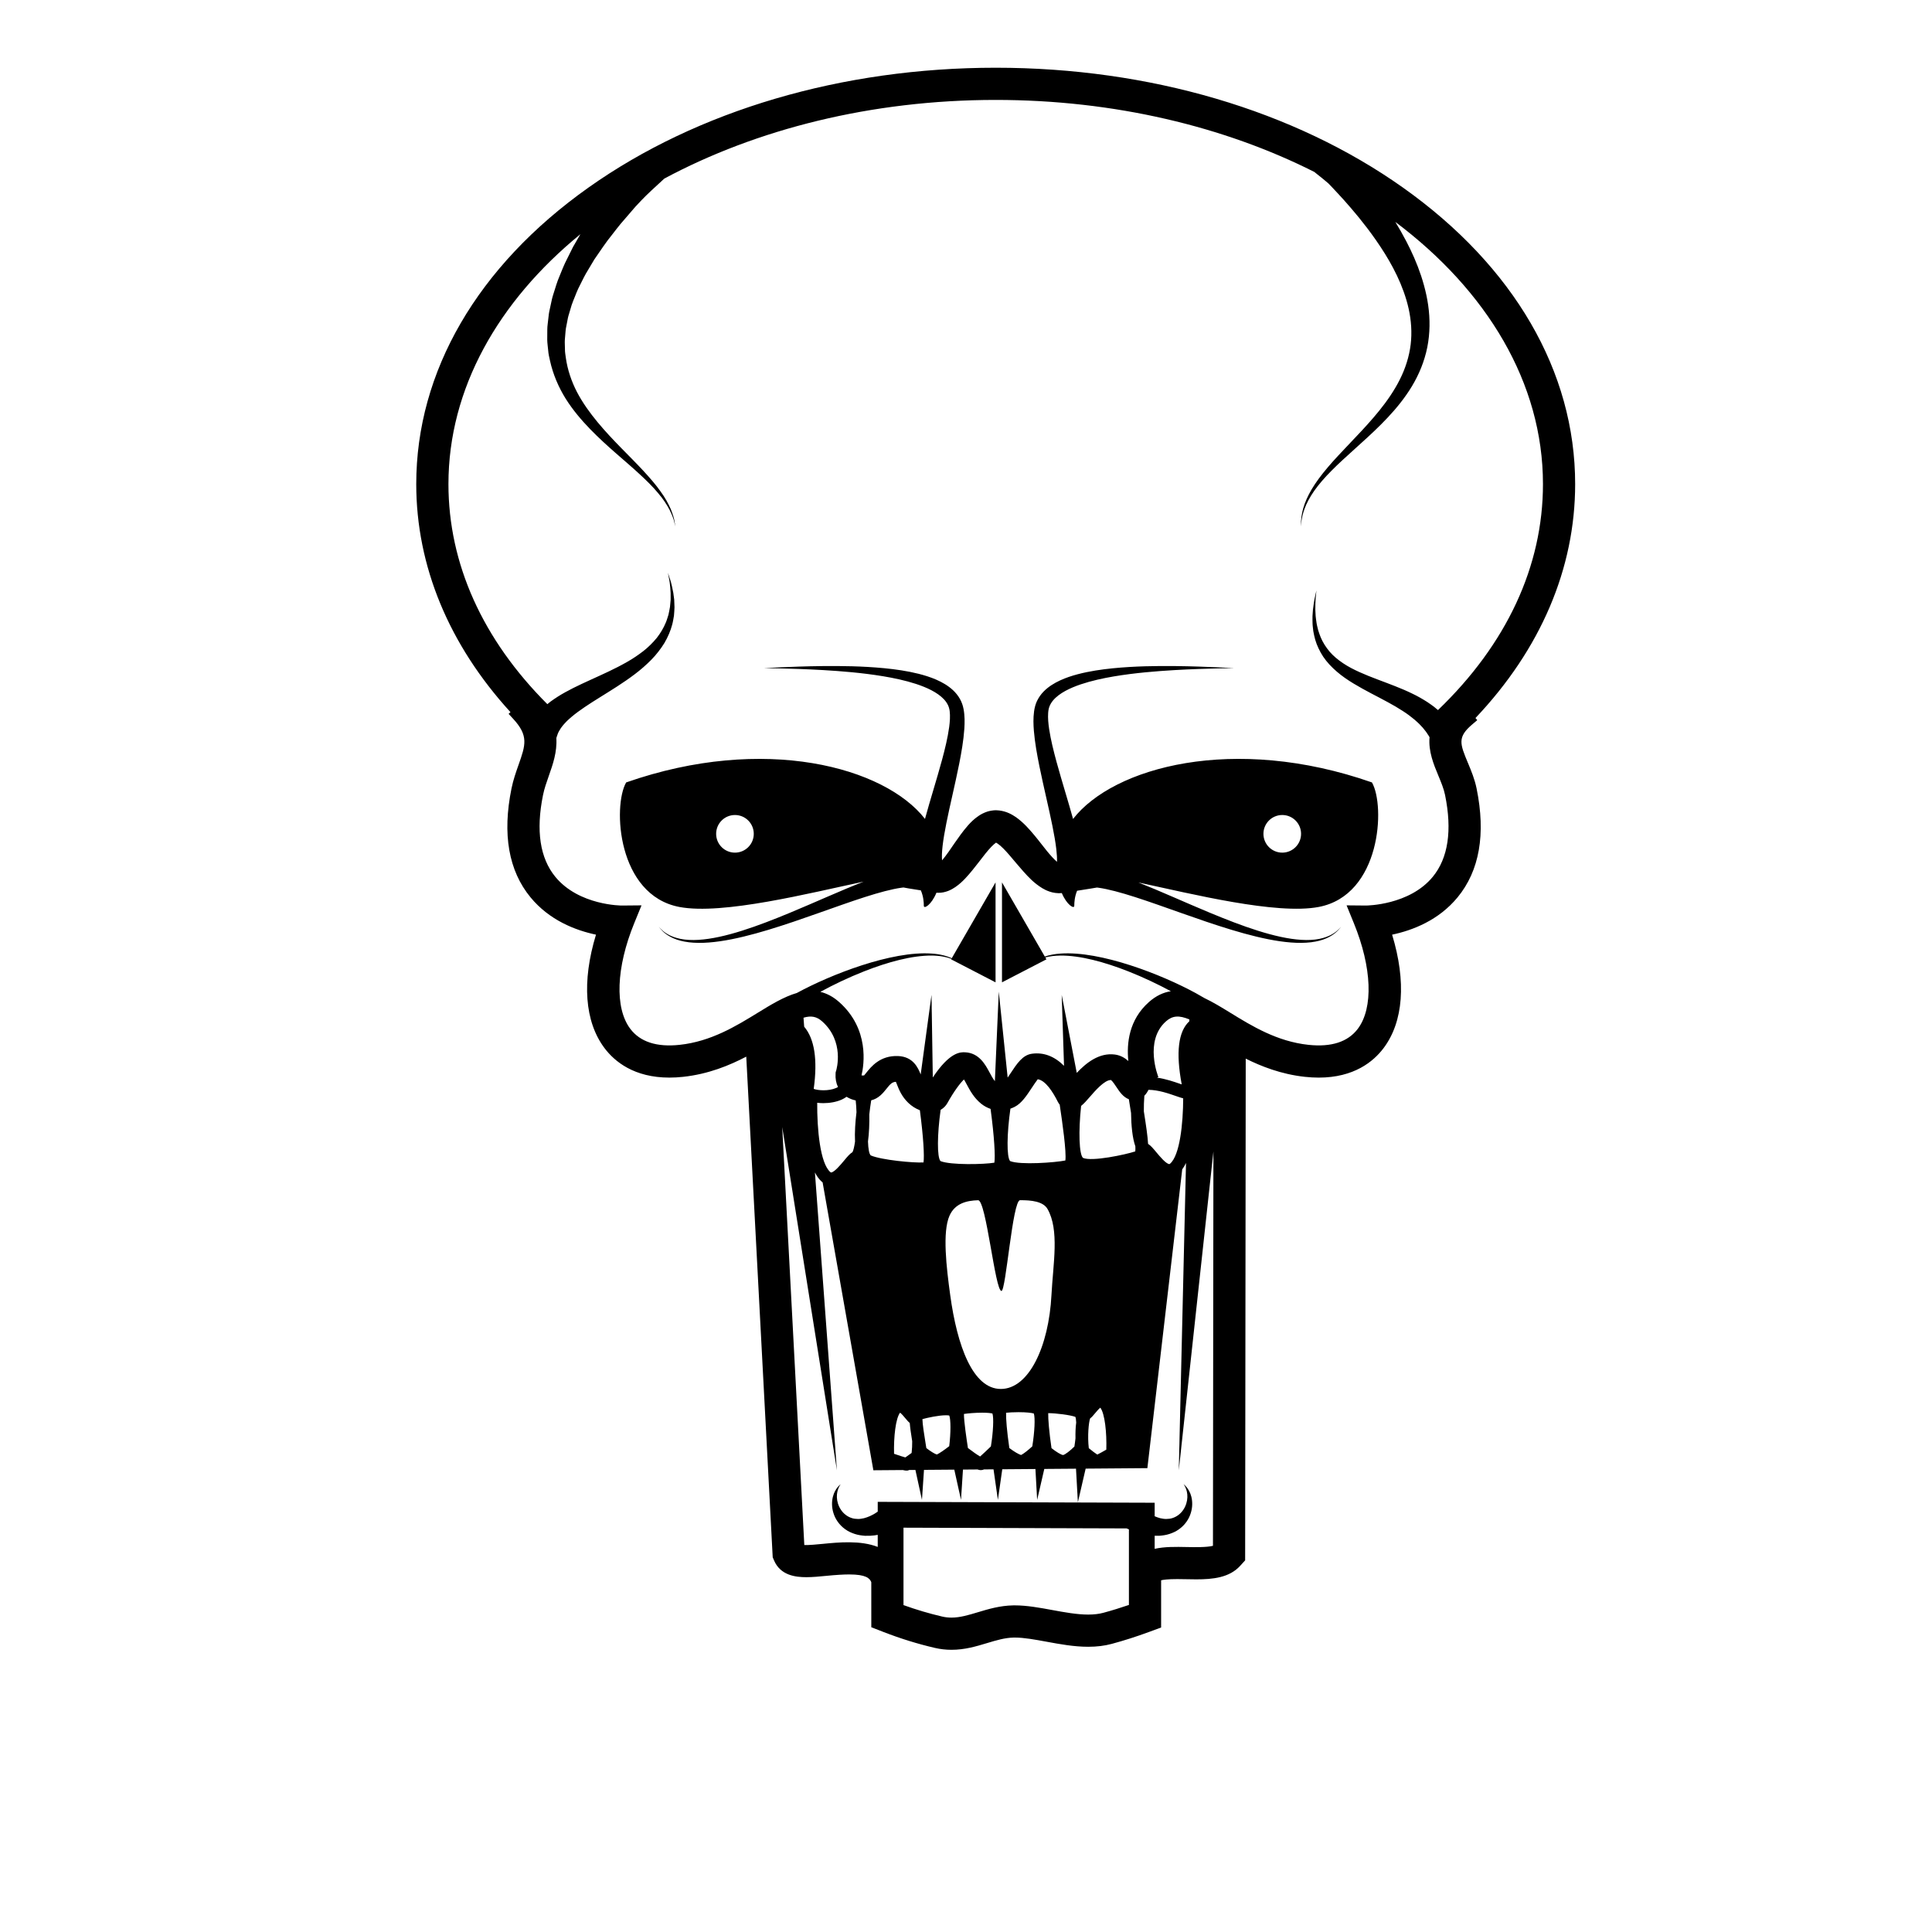 <?xml version="1.0" encoding="UTF-8" standalone="no"?>
<!-- Created with Inkscape (http://www.inkscape.org/) -->

<svg
   xmlns:dc="http://purl.org/dc/elements/1.1/"
   xmlns:cc="http://creativecommons.org/ns#"
   xmlns:rdf="http://www.w3.org/1999/02/22-rdf-syntax-ns#"
   xmlns:svg="http://www.w3.org/2000/svg"
   xmlns="http://www.w3.org/2000/svg"
   xmlns:sodipodi="http://sodipodi.sourceforge.net/DTD/sodipodi-0.dtd"
   xmlns:inkscape="http://www.inkscape.org/namespaces/inkscape"
   version="1.1"
   id="svg4924"
   xml:space="preserve"
   width="800"
   height="800"
   viewBox="0 0 800 800"
   sodipodi:docname="skull-art-publicdomainvectors.org.svg"
   inkscape:version="0.92.4 (5da689c313, 2019-01-14)"><defs
     id="defs4928"><clipPath
       clipPathUnits="userSpaceOnUse"
       id="clipPath4940"><path
         d="M 0,600 H 600 V 0 H 0 Z"
         id="path4938"
         inkscape:connector-curvature="0" /></clipPath></defs><sodipodi:namedview
     pagecolor="#ffffff"
     bordercolor="#666666"
     borderopacity="1"
     objecttolerance="10"
     gridtolerance="10"
     guidetolerance="10"
     inkscape:pageopacity="0"
     inkscape:pageshadow="2"
     inkscape:window-width="724"
     inkscape:window-height="480"
     id="namedview4926"
     showgrid="false"
     inkscape:zoom="0.295"
     inkscape:cx="400"
     inkscape:cy="400"
     inkscape:window-x="0"
     inkscape:window-y="0"
     inkscape:window-maximized="0"
     inkscape:current-layer="g4932" /><g
     id="g4932"
     inkscape:groupmode="layer"
     inkscape:label="skull-art-publicdomainvectors.org"
     transform="matrix(1.333,0,0,-1.333,0,800)"><g
       id="g4934"><g
         id="g4936"
         clip-path="url(#clipPath4940)"><path
           d="m 398.314,346.979 c 3.23,0 5.845,-2.617 5.845,-5.845 0,-3.228 -2.615,-5.845 -5.845,-5.845 -3.229,0 -5.844,2.617 -5.844,5.845 0,3.228 2.615,5.845 5.844,5.845 m -68.48,-24.256 h -0.01 l 0.01,10e-4 z m -20.601,15.763 c 0.004,-0.002 0.013,-0.006 0.019,-0.008 -0.049,0 -0.062,0.002 -0.019,0.008 m -80.928,-3.197 c -3.228,0 -5.846,2.617 -5.846,5.845 0,3.228 2.618,5.845 5.846,5.845 3.228,0 5.844,-2.617 5.844,-5.845 0,-3.228 -2.616,-5.845 -5.844,-5.845 m 105.027,10.462 c -1.462,5.338 -3.373,11.332 -5.136,17.74 -0.896,3.313 -1.772,6.748 -2.294,10.185 -0.255,1.709 -0.415,3.439 -0.307,4.994 0.019,0.382 0.084,0.789 0.127,1.043 0.003,0.059 0.023,0.156 0.06,0.28 l 0.091,0.336 0.007,0.024 0.011,0.03 0.041,0.119 c 0.028,0.081 0.047,0.164 0.085,0.241 0.253,0.632 0.62,1.246 1.096,1.821 0.964,1.153 2.325,2.141 3.817,2.957 1.498,0.818 3.131,1.484 4.799,2.047 3.346,1.123 6.825,1.873 10.216,2.453 6.8,1.141 13.285,1.633 18.836,1.969 5.558,0.32 10.203,0.444 13.455,0.522 3.253,0.061 5.113,0.095 5.113,0.095 0,0 -1.859,0.092 -5.109,0.25 -3.252,0.143 -7.898,0.333 -13.489,0.393 -5.59,0.04 -12.125,-0.009 -19.147,-0.703 -3.509,-0.358 -7.144,-0.88 -10.816,-1.839 -1.834,-0.483 -3.68,-1.085 -5.494,-1.922 -1.808,-0.842 -3.616,-1.918 -5.168,-3.516 -0.769,-0.802 -1.45,-1.749 -1.963,-2.81 -0.068,-0.128 -0.119,-0.268 -0.18,-0.402 l -0.085,-0.204 -0.042,-0.103 -0.06,-0.169 -0.113,-0.33 c -0.037,-0.096 -0.077,-0.224 -0.119,-0.393 -0.175,-0.647 -0.272,-1.152 -0.345,-1.692 -0.287,-2.129 -0.208,-4.105 -0.06,-6.027 0.325,-3.835 1.003,-7.448 1.696,-10.916 1.417,-6.919 2.988,-13.234 4.059,-18.609 0.54,-2.682 0.966,-5.124 1.209,-7.223 0.184,-1.536 0.256,-2.9 0.22,-3.952 -0.86,0.717 -1.984,1.955 -3.066,3.275 -1.272,1.535 -2.547,3.29 -4.034,5.059 -1.515,1.773 -3.063,3.654 -5.583,5.491 -1.291,0.872 -2.916,1.838 -5.263,2.124 -0.293,0.028 -0.586,0.049 -0.88,0.062 l -0.111,0.005 c -0.217,-0.007 0.33,0.019 -0.513,-0.015 l -0.102,-0.009 -0.205,-0.018 c -0.037,0.018 -1.154,-0.143 -1.851,-0.362 -1.122,-0.373 -2.018,-0.847 -2.733,-1.34 -1.459,-0.986 -2.449,-1.999 -3.322,-2.979 -0.867,-0.982 -1.6,-1.937 -2.291,-2.867 -1.382,-1.86 -2.55,-3.642 -3.687,-5.272 -0.691,-0.99 -1.414,-1.938 -2.062,-2.693 -0.102,1.075 -0.05,2.655 0.162,4.474 0.236,2.075 0.656,4.494 1.187,7.149 1.056,5.326 2.614,11.584 3.99,18.455 0.671,3.442 1.321,7.034 1.584,10.859 0.112,1.92 0.154,3.896 -0.244,6.041 -0.076,0.473 -0.3,1.28 -0.429,1.61 -0.22,0.629 -0.451,1.104 -0.743,1.622 -0.576,1.003 -1.3,1.879 -2.089,2.623 -1.595,1.483 -3.395,2.483 -5.194,3.276 -1.804,0.79 -3.636,1.349 -5.453,1.819 -3.64,0.914 -7.242,1.406 -10.718,1.754 -6.955,0.663 -13.428,0.709 -18.965,0.664 -5.539,-0.06 -10.142,-0.249 -13.364,-0.392 -3.219,-0.157 -5.059,-0.248 -5.059,-0.248 0,0 1.841,-0.034 5.064,-0.094 3.22,-0.076 7.823,-0.2 13.328,-0.513 5.5,-0.328 11.925,-0.813 18.667,-1.921 3.363,-0.567 6.813,-1.287 10.146,-2.371 3.285,-1.084 6.623,-2.564 8.73,-4.802 0.511,-0.557 0.926,-1.152 1.223,-1.768 0.143,-0.292 0.282,-0.662 0.344,-0.908 0.151,-0.543 0.148,-0.631 0.206,-1.065 0.175,-1.484 0.056,-3.191 -0.166,-4.873 -0.465,-3.392 -1.31,-6.794 -2.19,-10.074 -1.785,-6.571 -3.763,-12.71 -5.234,-18.139 -0.028,-0.108 -0.054,-0.21 -0.084,-0.318 -12.511,16.111 -49.935,26.338 -92.833,11.336 -4.201,-7.324 -2.784,-35.02 16.549,-38.687 13.441,-2.549 40.508,4.333 57.217,7.869 -6.935,-2.698 -14.816,-6.312 -22.833,-9.645 -5.028,-2.088 -10.096,-4.073 -14.945,-5.598 -4.844,-1.529 -9.486,-2.603 -13.528,-2.839 -2.017,-0.128 -3.878,-0.032 -5.487,0.282 -1.61,0.304 -2.96,0.83 -3.986,1.415 -1.042,0.571 -1.726,1.22 -2.193,1.654 -0.431,0.473 -0.661,0.726 -0.661,0.726 0,0 0.212,-0.267 0.611,-0.769 0.436,-0.468 1.085,-1.177 2.107,-1.831 1.006,-0.67 2.359,-1.307 3.999,-1.736 1.64,-0.437 3.552,-0.667 5.633,-0.678 4.172,-0.043 8.988,0.732 14.012,1.948 5.032,1.209 10.291,2.864 15.496,4.618 10.394,3.515 20.645,7.487 28.36,9.487 1.921,0.498 3.675,0.869 5.183,1.08 0.213,0.031 0.409,0.048 0.612,0.072 0.547,-0.104 1.094,-0.215 1.64,-0.299 1.228,-0.196 2.483,-0.395 3.751,-0.598 0.81,-1.872 0.929,-3.703 0.929,-4.795 0,-1.081 2.345,0.253 3.918,4.061 l 0.059,-0.003 0.442,-0.015 c 1.213,-0.044 2.259,0.25 3.18,0.588 0.863,0.357 1.623,0.784 2.237,1.216 1.253,0.875 2.195,1.766 3.041,2.661 0.84,0.893 1.589,1.78 2.297,2.653 1.418,1.734 2.694,3.462 3.936,5.024 0.625,0.774 1.246,1.507 1.844,2.127 0.566,0.586 1.121,1.077 1.48,1.313 0.135,-0.07 0.316,-0.173 0.531,-0.329 1.052,-0.714 2.429,-2.152 3.737,-3.69 1.326,-1.564 2.722,-3.236 4.256,-4.974 1.568,-1.724 3.176,-3.529 5.864,-5.18 0.342,-0.204 0.732,-0.399 1.101,-0.586 0.426,-0.179 0.824,-0.358 1.292,-0.503 0.512,-0.139 0.857,-0.274 1.63,-0.367 0.335,-0.044 0.704,-0.075 1.012,-0.086 l 0.392,0.013 0.194,0.007 c -0.041,-0.002 0.284,0.012 0.42,0.019 1.571,-3.722 3.873,-5.02 3.873,-3.949 0,1.069 0.115,2.846 0.877,4.676 1.423,0.217 2.832,0.432 4.21,0.671 0.654,0.109 1.297,0.218 1.94,0.325 0.153,-0.017 0.294,-0.029 0.453,-0.052 1.506,-0.211 3.26,-0.582 5.181,-1.08 7.716,-2 17.966,-5.972 28.361,-9.487 5.206,-1.754 10.462,-3.409 15.496,-4.618 5.024,-1.216 9.84,-1.991 14.011,-1.948 2.08,0.011 3.994,0.241 5.632,0.678 1.642,0.429 2.993,1.066 4,1.736 1.022,0.654 1.672,1.363 2.109,1.831 0.397,0.502 0.611,0.769 0.611,0.769 0,0 -0.232,-0.253 -0.663,-0.726 -0.466,-0.434 -1.15,-1.083 -2.193,-1.654 -1.025,-0.585 -2.376,-1.111 -3.986,-1.415 -1.608,-0.314 -3.47,-0.41 -5.487,-0.282 -4.041,0.236 -8.684,1.31 -13.528,2.839 -4.849,1.525 -9.916,3.51 -14.946,5.598 -7.753,3.223 -15.388,6.716 -22.155,9.385 16.78,-3.601 42.877,-10.097 55.993,-7.609 19.333,3.667 20.75,31.363 16.549,38.687 -42.905,15.005 -80.335,4.771 -92.841,-11.346 m 31.939,-86.068 c 0.865,-0.301 1.607,-0.553 2.27,-0.728 -0.033,-7.913 -1.051,-17.713 -4.084,-20.302 -0.145,-0.124 -0.202,-0.116 -0.242,-0.116 -1.029,0.089 -2.977,2.427 -4.023,3.684 -0.991,1.19 -1.748,2.092 -2.558,2.594 -0.141,2.382 -0.609,5.653 -1.317,10.091 -0.016,1.585 0.029,3.232 0.156,4.859 0.533,0.525 0.949,1.16 1.276,1.841 3.073,-0.03 6.179,-1.106 8.522,-1.923 m 1.814,3.604 c -0.169,0.059 -0.337,0.117 -0.498,0.173 -1.915,0.668 -4.436,1.539 -7.18,1.936 l 0.425,0.176 c -0.046,0.112 -4.493,11.204 2.351,17.298 2.029,1.807 4.076,1.939 7.281,0.598 l -0.014,-0.564 c -3.442,-3.141 -4.237,-9.726 -2.365,-19.617 M 343.66,149.837 c -1.062,-0.619 -2.159,-1.224 -2.8,-1.532 -0.594,0.373 -1.63,1.152 -2.64,1.988 -0.444,3.772 -0.034,8.009 0.409,9.24 0.507,0.366 0.956,0.907 1.523,1.589 0.395,0.473 1.14,1.368 1.643,1.752 1.402,-1.789 2.033,-7.776 1.865,-13.037 m -7.231,90.623 c -1.224,1.058 -1.448,8.286 -0.595,16.15 0.895,0.721 1.742,1.684 2.676,2.765 1.612,1.865 4.564,5.282 6.551,5.282 0.016,0 0.035,-10e-4 0.051,-10e-4 0.493,-0.363 1.314,-1.602 1.766,-2.287 0.846,-1.278 2.004,-3.02 3.784,-3.681 0.153,-0.971 0.312,-1.961 0.475,-2.971 0.065,-0.407 0.135,-0.845 0.209,-1.295 0.045,-3.834 0.417,-7.786 1.334,-10.356 0.029,-0.654 0.026,-1.199 -0.025,-1.583 -3.097,-1.02 -13.454,-3.229 -16.226,-2.023 m -53.065,-88.016 c 0.009,-1.18 -0.043,-2.426 -0.18,-3.63 -0.733,-0.543 -1.486,-1.083 -1.955,-1.396 -0.736,0.195 -2.124,0.65 -3.501,1.134 -0.141,5.197 0.493,11.018 1.872,12.776 0.504,-0.383 1.249,-1.278 1.643,-1.752 0.505,-0.605 0.918,-1.093 1.36,-1.452 0.108,-1.445 0.382,-3.307 0.761,-5.68 m 10.478,8.071 c 0.51,0 0.836,-0.039 1.032,-0.077 0.498,-1.211 0.494,-5.376 -0.008,-9.52 -1.429,-1.116 -3.091,-2.269 -3.838,-2.594 -0.608,0.146 -2.011,1.01 -3.274,2.001 -0.094,0.61 -0.195,1.239 -0.298,1.875 -0.351,2.163 -0.9,5.567 -0.917,7.119 1.616,0.445 5.04,1.196 7.303,1.196 m 15.047,78.466 c -3.053,-0.544 -13.597,-0.798 -16.741,0.494 -1.091,1.227 -1.025,8.187 0.045,15.919 0.883,0.502 1.614,1.216 2.106,2.105 2.09,3.758 4.012,6.246 5.141,7.328 0.291,-0.466 0.623,-1.085 0.873,-1.555 0.984,-1.838 2.208,-4.127 4.409,-5.927 0.929,-0.761 1.94,-1.3 2.989,-1.661 1.172,-8.773 1.487,-14.755 1.178,-16.703 m -1.086,-88.147 c -1.229,-1.193 -2.58,-2.46 -3.346,-3.125 -0.847,0.479 -2.338,1.517 -3.784,2.636 l -10e-4,0.004 c -0.396,2.611 -1.255,8.29 -1.235,10.572 1.23,0.181 3.463,0.394 5.659,0.394 1.832,0 2.761,-0.148 3.191,-0.256 0.452,-1.32 0.242,-5.812 -0.484,-10.225 m 12.862,0.02 c -1.211,-1.118 -2.694,-2.307 -3.456,-2.674 -0.661,0.13 -2.249,1.067 -3.673,2.157 -0.755,5.18 -1.076,9.225 -1.011,10.957 0.865,0.093 2.249,0.181 3.858,0.181 2.462,0 4.023,-0.202 4.761,-0.407 0.456,-1.306 0.248,-5.798 -0.479,-10.214 m -3.801,76.464 c 3.489,0.039 7.18,-0.379 8.52,-2.705 3.756,-6.519 1.747,-17.029 1.239,-26.738 -0.839,-16.087 -7.042,-29.188 -15.728,-29.188 -8.688,0 -13.557,13.302 -15.729,29.188 -1.166,8.517 -2.484,19.597 -0.201,24.663 1.702,3.774 5.247,4.671 8.865,4.771 2.521,0.069 5.269,-28.177 7.259,-28.177 1.389,0 3.438,28.161 5.775,28.186 m 14.075,12.342 c -3.064,-0.63 -14.016,-1.467 -17.162,-0.184 -1.108,1.247 -1.026,8.404 0.094,16.278 0.448,0.159 0.895,0.35 1.338,0.575 2.123,1.079 3.687,3.448 5.344,5.957 0.507,0.768 1.278,1.937 1.814,2.605 2.407,-0.36 4.689,-3.923 6.237,-7.011 0.164,-0.324 0.36,-0.619 0.579,-0.888 0.82,-5.467 2.125,-14.633 1.756,-17.332 m 3.145,-86.297 c -0.089,-0.839 -0.201,-1.703 -0.339,-2.565 -1.322,-1.327 -2.939,-2.548 -3.506,-2.632 -0.582,0.028 -2.19,0.996 -3.606,2.14 -0.741,5.077 -1.066,9.069 -1.019,10.867 2.481,-0.019 6.74,-0.555 8.431,-1.152 0.141,-0.351 0.226,-0.969 0.262,-1.767 -0.214,-1.585 -0.254,-3.336 -0.223,-4.891 M 270.04,253.999 c 0.155,1.425 0.354,2.889 0.591,4.354 2.297,0.545 3.695,2.275 4.718,3.56 1.213,1.525 1.784,2.122 2.943,2.19 0.11,-0.254 0.234,-0.57 0.336,-0.83 0.62,-1.574 1.465,-3.729 3.527,-5.714 1.052,-1.012 2.298,-1.789 3.592,-2.299 1.109,-8.429 1.418,-14.211 1.132,-16.201 -3.024,-0.208 -13.138,0.762 -16.382,2.173 -0.508,0.449 -0.791,2.058 -0.868,4.331 0.357,2.622 0.464,5.642 0.411,8.436 m -4.435,-8.461 c -0.225,-1.574 -0.503,-2.752 -0.786,-3.278 -0.833,-0.493 -1.602,-1.418 -2.617,-2.638 -1.047,-1.257 -2.993,-3.596 -4.022,-3.684 -0.042,0 -0.097,-0.007 -0.242,0.117 -3.19,2.722 -4.149,13.439 -4.081,21.536 0.614,-0.076 1.249,-0.119 1.898,-0.119 2.004,0.001 4.096,0.368 5.745,1.119 0.543,0.248 1.028,0.542 1.476,0.863 0.837,-0.53 1.797,-0.918 2.839,-1.144 0.125,-1.204 0.206,-2.429 0.242,-3.644 -0.366,-3.019 -0.597,-6.266 -0.452,-9.128 m -5.295,16.935 c -0.17,-0.098 -0.359,-0.195 -0.572,-0.286 -2.421,-1.05 -5.715,-0.763 -6.966,-0.279 1.249,9.082 0.247,15.551 -2.964,19.315 l -0.206,2.792 c 2.389,0.714 4.094,0.368 5.793,-1.145 7.001,-6.234 4.453,-14.954 4.349,-15.298 l -0.151,-0.471 -0.03,-0.495 c -0.096,-1.513 0.171,-2.915 0.747,-4.133 M 338.034,98.604 c -3.485,0 -7.371,0.714 -11.127,1.406 -3.881,0.715 -7.893,1.454 -11.676,1.454 l -0.498,-0.005 c -4.14,-0.071 -7.772,-1.166 -10.979,-2.133 -2.839,-0.856 -5.524,-1.665 -8.19,-1.665 -0.993,0 -1.94,0.108 -2.897,0.33 -3.996,0.928 -8.023,2.121 -12.009,3.557 v 24.047 l 69.315,-0.223 c 0.153,-0.066 0.389,-0.169 0.709,-0.308 v -23.469 c -2.65,-0.911 -5.306,-1.727 -7.926,-2.434 -1.391,-0.376 -2.935,-0.557 -4.722,-0.557 m 32.049,36.588 c -0.181,0.704 -0.423,1.318 -0.701,1.822 -0.271,0.509 -0.563,0.908 -0.826,1.217 -0.262,0.317 -0.485,0.524 -0.647,0.66 -0.156,0.14 -0.24,0.215 -0.24,0.215 0,0 0.06,-0.094 0.172,-0.272 0.118,-0.175 0.277,-0.445 0.428,-0.791 0.155,-0.343 0.316,-0.781 0.421,-1.289 0.118,-0.504 0.169,-1.086 0.152,-1.707 -0.042,-1.238 -0.432,-2.653 -1.241,-3.853 -0.783,-1.216 -1.994,-2.143 -3.277,-2.572 -0.636,-0.231 -1.314,-0.305 -1.968,-0.316 -0.652,-0.027 -1.317,0.107 -1.936,0.234 -0.611,0.167 -1.191,0.365 -1.738,0.608 v 4.197 l -86.024,0.275 v -3.038 c -0.282,-0.191 -0.58,-0.378 -0.908,-0.597 -0.479,-0.27 -1.002,-0.567 -1.567,-0.814 -0.564,-0.254 -1.163,-0.459 -1.795,-0.631 -0.62,-0.127 -1.284,-0.261 -1.936,-0.234 -0.655,0.011 -1.332,0.085 -1.97,0.316 -1.283,0.429 -2.494,1.356 -3.274,2.572 -0.812,1.2 -1.201,2.615 -1.243,3.853 -0.018,0.621 0.035,1.203 0.151,1.707 0.106,0.508 0.267,0.946 0.424,1.289 0.148,0.346 0.309,0.616 0.426,0.791 0.113,0.178 0.173,0.272 0.173,0.272 0,0 -0.084,-0.075 -0.242,-0.215 -0.162,-0.136 -0.382,-0.343 -0.645,-0.66 -0.265,-0.309 -0.557,-0.708 -0.827,-1.217 -0.279,-0.504 -0.521,-1.118 -0.701,-1.822 -0.351,-1.402 -0.407,-3.195 0.175,-5.038 0.545,-1.844 1.806,-3.718 3.634,-5.024 0.904,-0.668 1.946,-1.14 3,-1.481 1.064,-0.356 2.137,-0.484 3.18,-0.569 1.033,-0.037 2.03,0.005 2.947,0.128 0.348,0.043 0.673,0.103 0.998,0.163 v -3.745 c -5.351,2.091 -12.134,1.428 -16.976,0.954 -1.805,-0.178 -4.305,-0.423 -5.832,-0.378 l -6.862,129.858 16.99,-106.626 -6.829,92.504 c 0.615,-1.191 1.336,-2.196 2.191,-2.926 0.062,-0.053 0.132,-0.092 0.196,-0.141 l 15.767,-89.437 9.122,0.07 c 0.718,-0.172 0.978,-0.175 1.113,-0.175 l 0.401,0.01 0.301,0.098 c 0.055,0.017 0.123,0.04 0.22,0.084 l 1.901,0.014 2.035,-9.303 0.632,9.324 9.414,0.073 2.083,-9.397 0.611,9.417 4.536,0.036 c 0.555,-0.202 0.855,-0.205 1.041,-0.205 0.348,0 0.67,0.083 0.97,0.22 l 2.946,0.023 1.355,-9.491 1.36,9.512 10.301,0.08 0.535,-9.592 2.22,9.614 9.849,0.076 0.582,-10.43 2.415,10.453 19.174,0.149 10.826,92.818 c 0.433,0.582 0.82,1.247 1.173,1.975 l -2.239,-95.453 10.754,99.031 -0.143,-122.498 c -1.943,-0.508 -5.822,-0.427 -8.12,-0.381 -3.443,0.07 -6.951,0.136 -9.989,-0.563 v 4.061 c 0.461,-0.018 0.931,-0.021 1.412,-0.004 1.043,0.085 2.116,0.213 3.179,0.569 1.056,0.341 2.097,0.813 3,1.481 1.83,1.306 3.089,3.18 3.634,5.024 0.582,1.843 0.529,3.636 0.176,5.038 m 38.239,278.8 c -0.147,-0.886 -0.324,-1.967 -0.469,-3.218 -0.044,-0.629 -0.092,-1.301 -0.141,-2.008 -0.033,-0.71 0.011,-1.46 0.016,-2.247 0.011,-0.789 0.157,-1.602 0.238,-2.456 0.159,-0.838 0.326,-1.72 0.585,-2.604 0.51,-1.775 1.358,-3.571 2.478,-5.29 1.143,-1.706 2.615,-3.251 4.228,-4.644 1.614,-1.4 3.396,-2.605 5.205,-3.701 3.62,-2.204 7.355,-3.987 10.645,-5.796 1.653,-0.895 3.196,-1.789 4.58,-2.694 1.406,-0.884 2.608,-1.815 3.672,-2.69 0.531,-0.44 0.986,-0.898 1.446,-1.309 0.414,-0.439 0.806,-0.856 1.176,-1.247 0.33,-0.411 0.636,-0.796 0.921,-1.152 0.284,-0.354 0.433,-0.657 0.631,-0.932 0.179,-0.233 0.366,-0.553 0.538,-0.862 -0.392,-4.408 1.296,-8.477 2.707,-11.868 0.877,-2.107 1.706,-4.098 2.107,-6.056 2.254,-11.041 0.974,-19.594 -3.802,-25.423 -7.258,-8.857 -20.567,-8.938 -20.772,-8.938 h -10e-4 l -6.013,0.055 2.271,-5.566 c 5.617,-13.758 6.085,-26.316 1.224,-32.774 -3.065,-4.073 -8.231,-5.751 -15.342,-4.987 -9.759,1.049 -17.499,5.805 -24.327,10 -2.65,1.629 -5.331,3.274 -8.013,4.54 -0.81,0.487 -1.687,0.99 -2.632,1.507 -5.336,2.913 -12.684,6.194 -20.328,8.664 -3.816,1.237 -7.707,2.259 -11.414,2.919 -3.704,0.665 -7.237,0.934 -10.25,0.723 -1.896,-0.12 -3.573,-0.466 -4.935,-0.922 l -6.896,11.944 -6.399,11.084 v -31.043 l 13.799,7.143 -0.342,0.591 c 1.346,0.352 2.974,0.578 4.799,0.579 2.948,0.02 6.382,-0.459 9.965,-1.337 3.586,-0.875 7.336,-2.116 11.001,-3.564 4.7,-1.851 9.26,-4.028 13.238,-6.176 -2.315,-0.351 -4.606,-1.39 -6.854,-3.392 -6.16,-5.485 -6.935,-12.761 -6.355,-18.284 -1.112,0.992 -2.472,1.784 -4.172,2.011 -4.954,0.654 -8.98,-2.655 -11.854,-5.698 l -4.676,24.233 0.721,-22.038 c -3.002,2.984 -6.335,4.245 -9.96,3.756 -2.9,-0.39 -4.657,-3.051 -6.69,-6.132 -0.245,-0.372 -0.549,-0.831 -0.861,-1.289 l -2.346,22.702 -0.413,4 -0.174,-4 -1.037,-23.799 c -0.612,0.759 -1.135,1.725 -1.676,2.738 -1.285,2.4 -3.224,6.028 -7.581,6.226 -1.368,0.059 -4.712,0.209 -10.028,-7.823 L 289.361,291.107 286,266.386 c -0.804,2.035 -2.318,5.542 -7.045,5.718 -5.555,0.217 -8.358,-3.313 -9.866,-5.208 -0.21,-0.263 -0.473,-0.594 -0.671,-0.816 -0.313,-0.024 -0.588,-0.013 -0.795,0.019 0.781,3.308 2.491,14.377 -6.909,22.746 -1.935,1.722 -3.901,2.727 -5.886,3.2 4.058,2.21 8.745,4.461 13.588,6.368 3.664,1.448 7.413,2.689 11,3.564 3.584,0.878 7.016,1.357 9.964,1.337 2.499,-0.001 4.628,-0.426 6.165,-1.016 l -0.088,-0.154 13.799,-7.143 v 31.042 l -6.4,-11.083 -7.196,-12.466 c -1.528,0.704 -3.686,1.282 -6.255,1.444 -3.011,0.211 -6.546,-0.058 -10.25,-0.723 -3.707,-0.66 -7.597,-1.682 -11.414,-2.919 -7.589,-2.452 -14.884,-5.704 -20.21,-8.603 -4.03,-1.167 -8.086,-3.656 -12.076,-6.108 -6.83,-4.195 -14.57,-8.951 -24.328,-10 -7.111,-0.767 -12.275,0.914 -15.342,4.987 -4.862,6.458 -4.392,19.016 1.223,32.774 l 2.272,5.566 -6.011,-0.055 c -0.144,-0.017 -13.399,-0.013 -20.742,8.896 -4.803,5.83 -6.093,14.397 -3.835,25.465 0.411,2.003 1.09,3.93 1.81,5.972 1.222,3.459 2.597,7.364 2.321,11.703 0.041,0.122 0.105,0.315 0.198,0.593 0.078,0.22 0.187,0.59 0.29,0.838 0.085,0.146 0.17,0.319 0.25,0.531 0.241,0.484 0.726,1.255 1.38,2.045 0.328,0.407 0.758,0.82 1.172,1.273 0.489,0.428 0.949,0.907 1.528,1.367 2.239,1.88 5.313,3.893 8.756,6.024 3.43,2.144 7.228,4.446 10.813,7.167 1.798,1.349 3.514,2.859 5.096,4.452 1.579,1.602 2.944,3.39 4.084,5.216 1.092,1.868 1.917,3.798 2.417,5.695 0.262,0.941 0.386,1.889 0.553,2.782 0.058,0.913 0.161,1.786 0.166,2.623 -0.03,0.837 -0.042,1.637 -0.088,2.391 -0.102,0.748 -0.197,1.457 -0.286,2.124 -0.222,1.319 -0.528,2.444 -0.745,3.37 -0.581,1.81 -0.913,2.845 -0.913,2.845 0,0 0.194,-1.063 0.535,-2.924 0.094,-0.94 0.248,-2.076 0.298,-3.375 0.002,-0.649 0.005,-1.34 0.007,-2.068 -0.049,-0.722 -0.14,-1.478 -0.209,-2.262 -0.107,-0.781 -0.312,-1.577 -0.469,-2.399 -0.265,-0.8 -0.483,-1.638 -0.83,-2.451 -0.671,-1.635 -1.62,-3.234 -2.784,-4.739 -1.218,-1.472 -2.603,-2.876 -4.199,-4.119 -1.602,-1.235 -3.308,-2.392 -5.131,-3.416 -3.626,-2.076 -7.509,-3.795 -11.225,-5.491 -1.855,-0.84 -3.674,-1.692 -5.404,-2.554 -1.732,-0.878 -3.379,-1.769 -4.893,-2.739 -0.758,-0.459 -1.474,-1.005 -2.161,-1.477 -0.341,-0.277 -0.675,-0.542 -1.001,-0.803 -20.123,20.109 -30.722,43.638 -30.722,68.361 0,29.62 15.457,56.748 40.997,77.631 -0.748,-1.278 -1.502,-2.593 -2.283,-3.939 -0.808,-1.626 -1.636,-3.296 -2.482,-5.003 -0.806,-1.73 -1.492,-3.583 -2.255,-5.414 -0.366,-0.924 -0.626,-1.918 -0.945,-2.881 -0.29,-0.98 -0.644,-1.938 -0.88,-2.95 -0.221,-1.017 -0.44,-2.041 -0.664,-3.071 -0.098,-0.517 -0.246,-1.019 -0.3,-1.55 l -0.182,-1.592 c -0.096,-1.066 -0.297,-2.114 -0.296,-3.198 -0.007,-1.08 -0.014,-2.162 -0.019,-3.247 0.024,-1.083 0.195,-2.17 0.293,-3.251 0.066,-1.087 0.337,-2.15 0.566,-3.214 0.935,-4.252 2.675,-8.266 4.88,-11.809 2.229,-3.537 4.869,-6.619 7.551,-9.4 5.389,-5.553 10.98,-9.915 15.397,-14.023 2.212,-2.044 4.181,-3.982 5.73,-5.862 1.608,-1.84 2.735,-3.649 3.57,-5.19 0.764,-1.569 1.29,-2.865 1.467,-3.792 0.231,-0.92 0.354,-1.411 0.354,-1.411 0,0 -0.086,0.498 -0.245,1.435 -0.105,0.95 -0.533,2.29 -1.186,3.951 -0.726,1.628 -1.741,3.573 -3.23,5.571 -1.435,2.044 -3.283,4.167 -5.358,6.407 -4.14,4.486 -9.39,9.294 -14.143,15.027 -2.367,2.864 -4.613,5.958 -6.382,9.315 -1.745,3.367 -2.972,6.991 -3.489,10.691 -0.124,0.927 -0.294,1.843 -0.271,2.783 -0.003,0.934 -0.09,1.859 -0.037,2.787 0.078,0.926 0.157,1.852 0.234,2.775 0.063,0.92 0.326,1.831 0.473,2.736 l 0.259,1.355 c 0.077,0.452 0.253,0.893 0.372,1.335 0.263,0.884 0.525,1.762 0.784,2.635 0.273,0.868 0.668,1.709 0.99,2.552 0.352,0.839 0.635,1.685 1.033,2.495 0.83,1.606 1.559,3.21 2.413,4.727 0.895,1.499 1.77,2.964 2.621,4.393 1.913,2.757 3.635,5.393 5.509,7.677 0.911,1.153 1.744,2.289 2.601,3.309 0.869,1.006 1.691,1.961 2.464,2.858 0.772,0.897 1.495,1.736 2.163,2.512 0.731,0.776 1.402,1.49 2.009,2.135 1.366,1.455 4.504,4.354 6.98,6.608 28.591,15.319 64.274,24.431 102.937,24.431 36.889,0 71.068,-8.294 98.963,-22.361 2.096,-1.665 4.095,-3.273 4.396,-3.587 0.641,-0.685 1.689,-1.727 2.823,-2.987 0.583,-0.633 1.23,-1.338 1.932,-2.103 0.691,-0.788 1.439,-1.642 2.238,-2.554 0.793,-0.917 1.603,-1.915 2.477,-2.956 0.845,-1.058 1.733,-2.171 2.635,-3.351 1.792,-2.361 3.633,-4.98 5.418,-7.835 1.776,-2.857 3.469,-5.965 4.864,-9.296 1.381,-3.329 2.512,-6.883 3.029,-10.564 0.524,-3.678 0.479,-7.485 -0.35,-11.184 -0.797,-3.705 -2.302,-7.298 -4.276,-10.619 -1.955,-3.333 -4.327,-6.409 -6.79,-9.275 -2.461,-2.873 -5.019,-5.539 -7.444,-8.09 -2.427,-2.55 -4.731,-4.98 -6.739,-7.344 -2.01,-2.356 -3.721,-4.652 -5.011,-6.83 -1.29,-2.176 -2.158,-4.223 -2.646,-5.967 -0.494,-1.746 -0.622,-3.165 -0.685,-4.122 -0.007,-0.961 -0.011,-1.475 -0.011,-1.475 0,0 0.043,0.51 0.122,1.465 0.137,0.946 0.37,2.334 0.983,4 0.607,1.664 1.6,3.585 3.011,5.599 1.413,2.016 3.244,4.118 5.389,6.273 2.14,2.162 4.592,4.385 7.205,6.739 2.609,2.358 5.392,4.842 8.145,7.6 2.754,2.752 5.494,5.778 7.892,9.229 2.412,3.429 4.439,7.336 5.694,11.558 1.289,4.213 1.7,8.712 1.413,13.039 -0.275,4.342 -1.261,8.499 -2.528,12.361 -1.28,3.862 -2.888,7.424 -4.581,10.679 -1.121,2.148 -2.273,4.16 -3.423,6.056 28.425,-21.339 45.855,-49.981 45.855,-81.432 0,-25.495 -11.264,-49.695 -32.609,-70.201 -0.429,0.355 -0.863,0.713 -1.332,1.099 -0.638,0.451 -1.297,0.954 -2.008,1.412 -1.423,0.907 -2.988,1.82 -4.668,2.611 -1.672,0.822 -3.448,1.574 -5.267,2.289 -3.639,1.452 -7.486,2.744 -11.083,4.372 -1.802,0.811 -3.543,1.703 -5.112,2.76 -1.571,1.052 -3.012,2.234 -4.182,3.588 -1.147,1.364 -2.094,2.841 -2.747,4.381 -0.331,0.767 -0.58,1.55 -0.824,2.307 -0.168,0.776 -0.403,1.522 -0.504,2.262 -0.094,0.741 -0.226,1.451 -0.279,2.137 -0.035,0.689 -0.069,1.34 -0.101,1.955 -0.008,1.231 0.035,2.313 0.074,3.203 0.171,1.779 0.269,2.795 0.269,2.795 0,0 -0.223,-1 -0.611,-2.751 m 47.689,-50.873 c -2.504,6.015 -3.348,8.042 1.361,12.03 l 1.525,1.292 -0.557,0.661 c 20.266,21.387 30.966,46.478 30.966,72.671 0,34.945 -18.997,67.655 -53.493,92.105 -33.871,24.009 -78.797,37.229 -126.507,37.229 -47.71,0 -92.638,-13.22 -126.507,-37.229 -34.496,-24.45 -53.493,-57.16 -53.493,-92.105 0,-25.413 10.113,-49.87 29.272,-70.845 l -0.58,-0.537 1.358,-1.469 c 4.924,-5.314 3.918,-8.162 1.711,-14.418 -0.798,-2.267 -1.627,-4.611 -2.171,-7.286 -2.894,-14.172 -0.903,-25.55 5.915,-33.825 5.862,-7.114 13.917,-10.233 20.328,-11.585 -4.441,-14.591 -3.517,-27.047 2.656,-35.25 3.143,-4.175 9.189,-9.151 20.148,-9.151 1.369,0 2.798,0.078 4.253,0.235 7.916,0.851 14.475,3.586 19.622,6.275 l 8.162,-154.46 0.058,-1.072 0.422,-0.985 c 2.002,-4.647 6.68,-5.184 10.022,-5.184 1.967,0 4.105,0.209 6.174,0.412 3.069,0.301 5.341,0.44 7.15,0.44 5.224,0 6.382,-1.197 6.852,-2.409 V 94.667 l 3.83,-1.487 c 5.255,-2.039 10.61,-3.698 15.916,-4.929 1.708,-0.397 3.396,-0.59 5.16,-0.59 4.143,0 7.667,1.063 11.078,2.091 2.833,0.854 5.509,1.661 8.247,1.709 l 0.342,0.003 c 2.871,0 6.268,-0.626 9.866,-1.288 4.197,-0.774 8.537,-1.572 12.937,-1.572 2.68,0 5.075,0.294 7.327,0.902 3.782,1.02 7.616,2.245 11.395,3.638 l 3.926,1.446 v 14.662 c 0.623,0.163 2.011,0.374 5.009,0.374 0.974,0 1.93,-0.021 2.775,-0.038 1.047,-0.022 2.099,-0.043 3.143,-0.043 5.095,0 10.271,0.508 13.62,4.193 l 1.557,1.713 0.181,155.851 c 4.657,-2.328 10.948,-4.858 18.415,-5.66 1.453,-0.157 2.885,-0.236 4.254,-0.236 h 0.002 c 10.955,0 17.002,4.977 20.144,9.152 6.174,8.203 7.097,20.659 2.656,35.25 6.412,1.352 14.465,4.471 20.329,11.586 6.818,8.274 8.808,19.652 5.915,33.824 -0.594,2.907 -1.651,5.446 -2.671,7.901"
           style="fill:#000000;fill-opacity:1;fill-rule:nonzero;stroke:none"
           id="path4942"
           inkscape:connector-curvature="0" /></g></g></g></svg>
